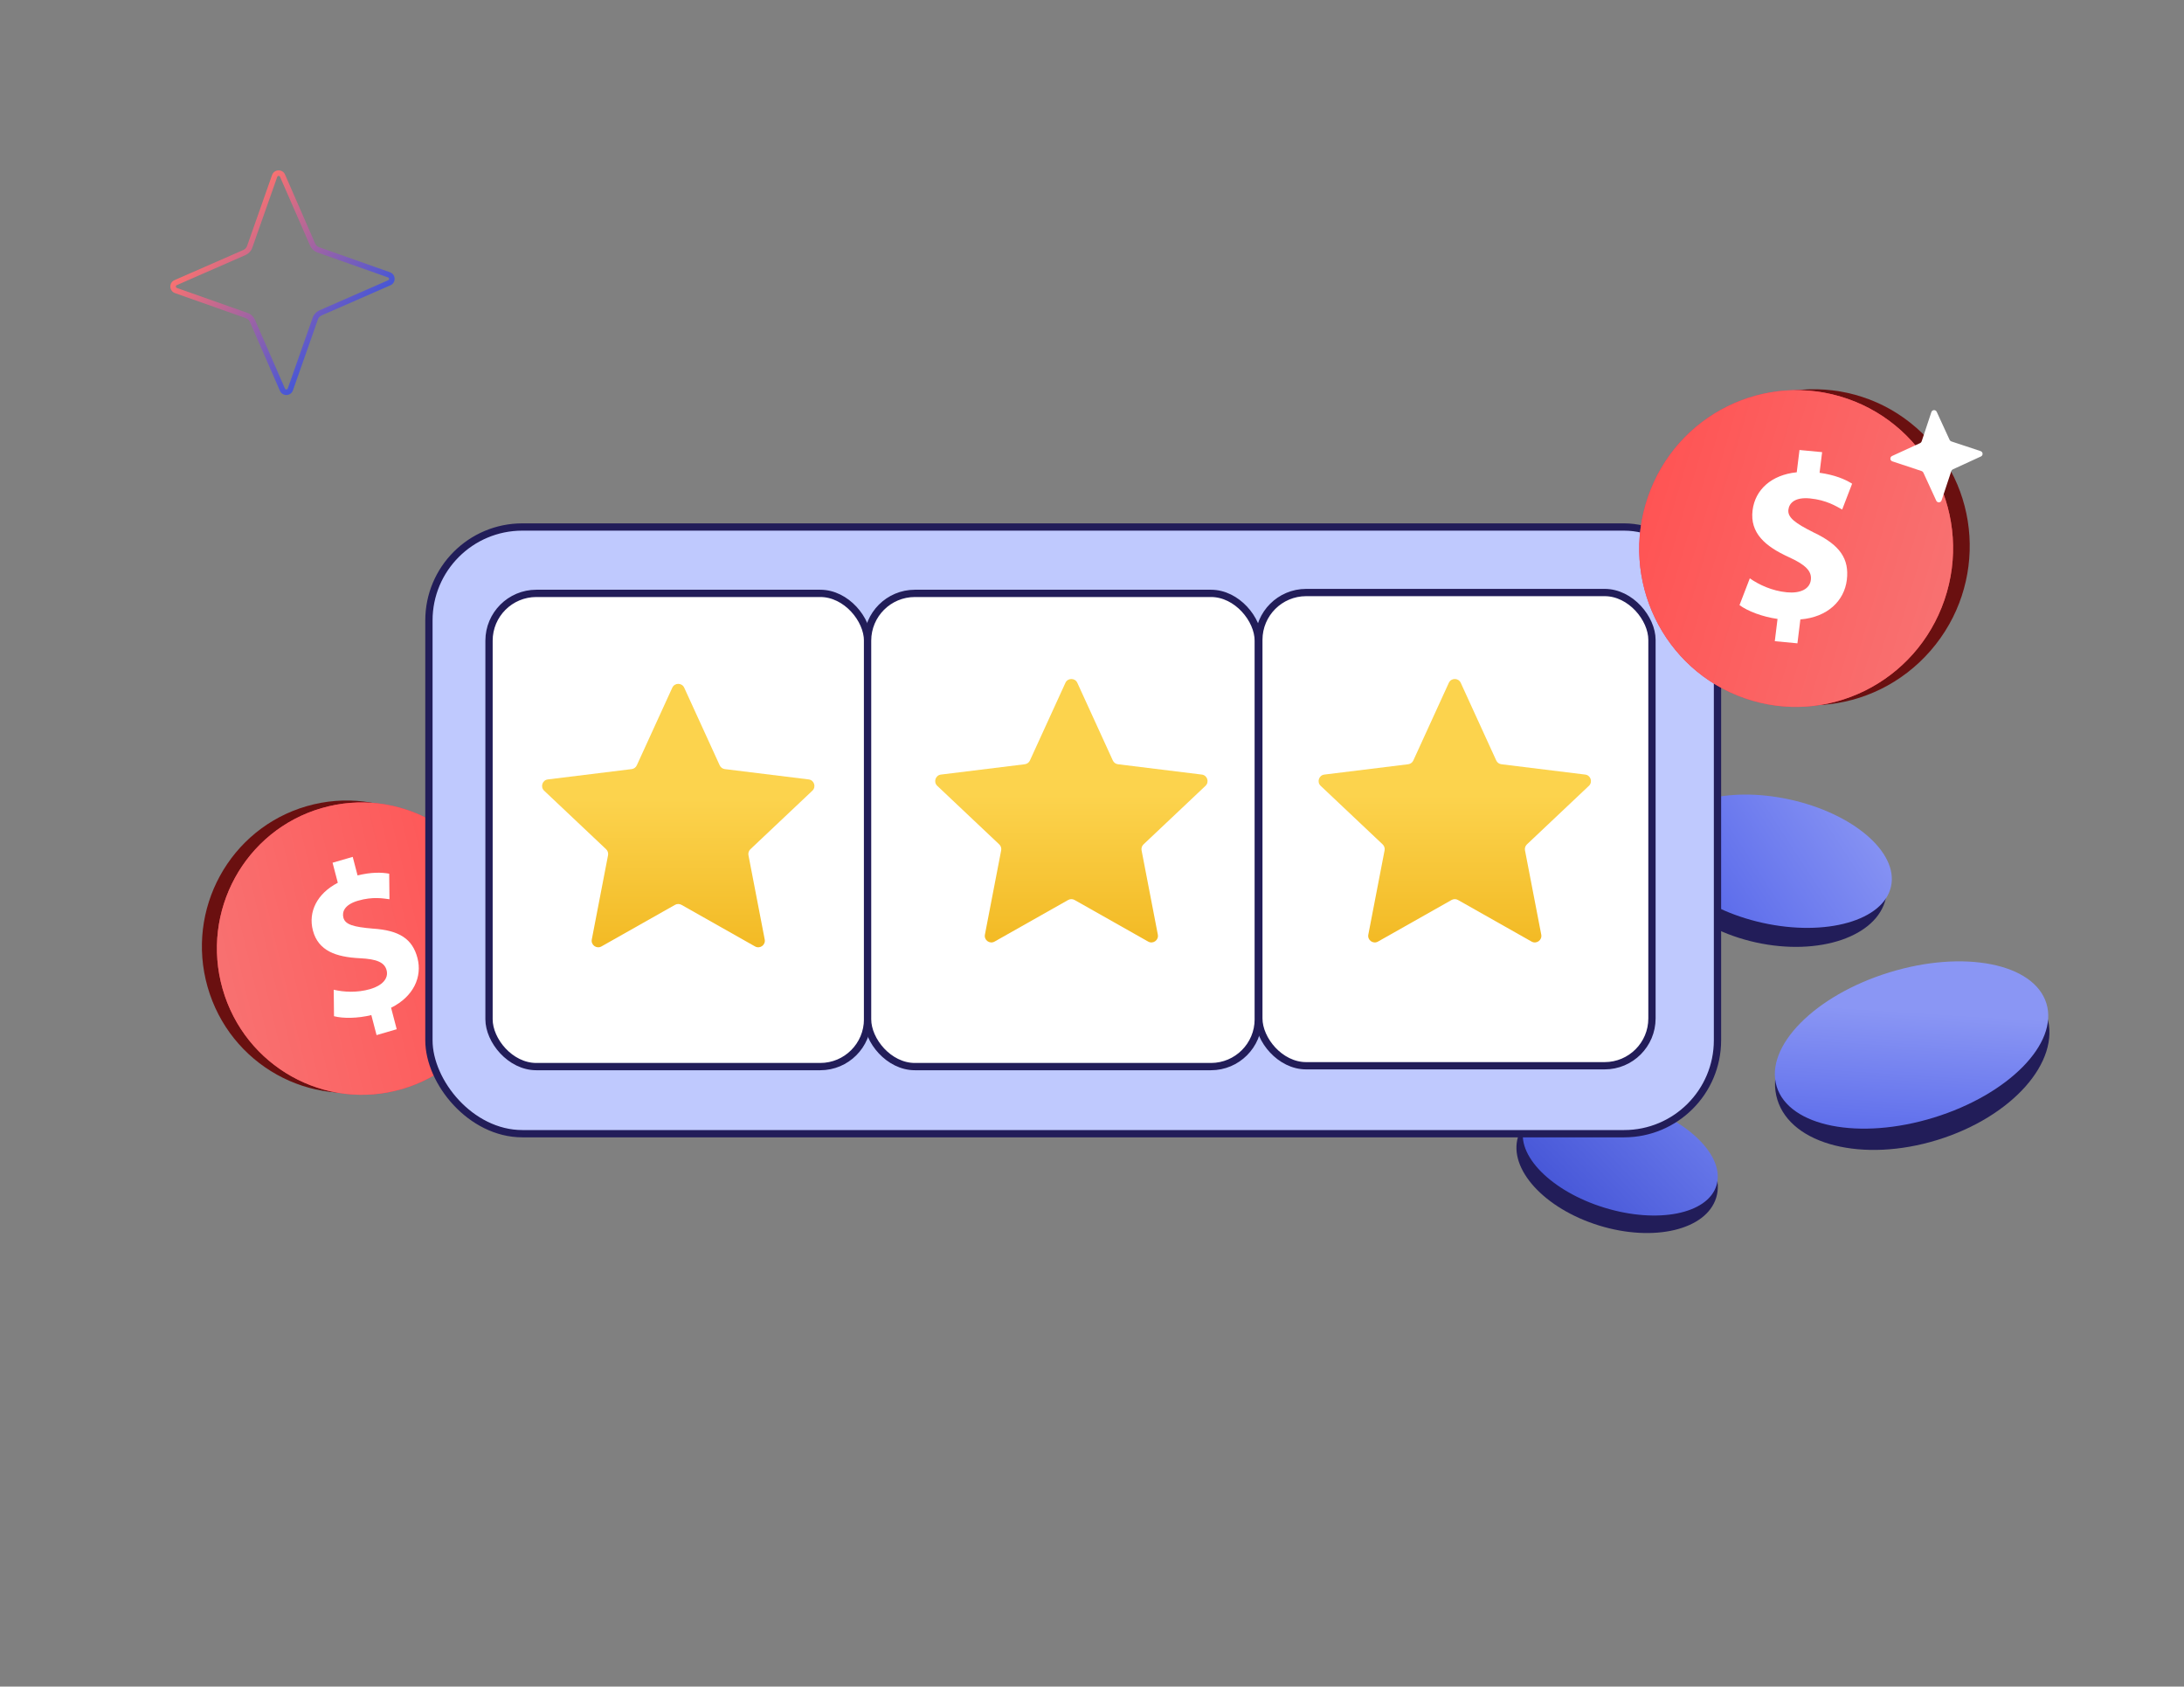 <svg width="900" height="695" viewBox="0 0 900 695" fill="none" xmlns="http://www.w3.org/2000/svg">
<rect x="0" y="0" width="900" height="695" fill="#808080" stroke="none"/>
<path d="M159.408 447.991C127.747 457.164 94.68 438.682 85.55 406.711C76.419 374.74 94.684 341.387 126.345 332.214C158.006 323.041 191.073 341.523 200.203 373.494C209.333 405.465 191.069 438.819 159.408 447.991Z" fill="#6A1010"/>
<path d="M165.595 448.788C133.935 457.961 100.867 439.479 91.737 407.508C82.607 375.537 100.872 342.183 132.532 333.011C164.193 323.838 197.261 342.32 206.391 374.291C215.521 406.262 197.256 439.616 165.595 448.788Z" fill="url(#paint0_linear_11166_19852)"/>
<path d="M165.595 448.788C133.935 457.961 100.867 439.479 91.737 407.508C82.607 375.537 100.872 342.183 132.532 333.011C164.193 323.838 197.261 342.32 206.391 374.291C215.521 406.262 197.256 439.616 165.595 448.788Z" fill="url(#paint1_linear_11166_19852)"/>
<path d="M155.182 426.544L153.022 418.286C147.277 419.679 141.362 419.719 137.641 418.749L137.521 407.839C141.601 408.8 147.079 409.166 152.586 407.563C157.416 406.152 160.217 403.281 159.311 399.805C158.448 396.505 155.191 395.206 148.353 394.861C138.471 394.377 131.146 391.831 128.94 383.404C126.94 375.758 130.621 368.23 139.207 363.762L137.047 355.505L145.348 353.084L147.348 360.731C153.093 359.338 157.223 359.444 160.384 360.017L160.498 370.553C158.046 370.24 153.625 369.376 147.522 371.154C142.016 372.762 140.874 375.709 141.508 378.144C142.259 381.013 145.701 381.972 153.63 382.652C164.669 383.362 169.985 386.955 172.032 394.776C174.057 402.513 170.45 410.668 161.16 415.25L163.48 424.113L155.179 426.533L155.182 426.544Z" fill="white"/>
<ellipse cx="729.905" cy="359.69" rx="48.367" ry="29.341" transform="rotate(12.414 729.905 359.69)" fill="#221D59"/>
<ellipse cx="732.033" cy="354.886" rx="48.367" ry="26.023" transform="rotate(12.414 732.033 354.886)" fill="url(#paint2_linear_11166_19852)"/>
<ellipse cx="666.4" cy="480.969" rx="42.711" ry="25.153" transform="rotate(17.086 666.4 480.969)" fill="#221D59"/>
<ellipse cx="667.7" cy="476.32" rx="41.463" ry="22.308" transform="rotate(17.086 667.7 476.32)" fill="url(#paint3_linear_11166_19852)"/>
<ellipse cx="788.005" cy="436.021" rx="58.154" ry="35.278" transform="rotate(-17.148 788.005 436.021)" fill="#221D59"/>
<ellipse cx="787.727" cy="430.612" rx="58.154" ry="31.288" transform="rotate(-17.148 787.727 430.612)" fill="url(#paint4_linear_11166_19852)"/>
<rect x="176.754" y="217.162" width="531" height="250" rx="38.5" fill="#BFC9FE" stroke="#221D59" stroke-width="3"/>
<rect x="201.52" y="244.512" width="156" height="195" rx="19.5" fill="white" stroke="#221D59" stroke-width="3"/>
<path d="M277.044 283.372C278.006 281.269 280.994 281.269 281.956 283.372L296.58 315.366C296.969 316.219 297.774 316.808 298.705 316.923L333.244 321.176C335.512 321.455 336.429 324.25 334.768 325.819L309.229 349.94C308.557 350.574 308.257 351.507 308.431 352.414L315.13 387.135C315.566 389.396 313.154 391.13 311.15 389.997L280.829 372.858C280.004 372.392 278.996 372.392 278.171 372.858L247.85 389.997C245.846 391.13 243.434 389.396 243.87 387.135L250.569 352.414C250.743 351.507 250.443 350.574 249.771 349.94L224.232 325.819C222.571 324.25 223.488 321.455 225.756 321.176L260.295 316.923C261.226 316.808 262.031 316.219 262.42 315.366L277.044 283.372Z" fill="url(#paint5_linear_11166_19852)"/>
<rect x="357.52" y="244.512" width="161" height="195" rx="19.5" fill="white" stroke="#221D59" stroke-width="3"/>
<path d="M439.044 281.372C440.006 279.269 442.994 279.269 443.956 281.372L458.58 313.366C458.969 314.219 459.774 314.808 460.705 314.923L495.244 319.176C497.512 319.455 498.429 322.25 496.768 323.819L471.229 347.94C470.557 348.574 470.257 349.507 470.431 350.414L477.13 385.135C477.566 387.396 475.154 389.13 473.15 387.997L442.829 370.858C442.004 370.392 440.996 370.392 440.171 370.858L409.85 387.997C407.846 389.13 405.434 387.396 405.87 385.135L412.569 350.414C412.743 349.507 412.443 348.574 411.771 347.94L386.232 323.819C384.571 322.25 385.488 319.455 387.756 319.176L422.295 314.923C423.226 314.808 424.031 314.219 424.42 313.366L439.044 281.372Z" fill="url(#paint6_linear_11166_19852)"/>
<rect x="518.754" y="244.162" width="162" height="195" rx="19.5" fill="white" stroke="#221D59" stroke-width="3"/>
<path d="M597.044 281.372C598.006 279.269 600.994 279.269 601.956 281.372L616.58 313.366C616.969 314.219 617.774 314.808 618.705 314.923L653.244 319.176C655.512 319.455 656.429 322.25 654.768 323.819L629.229 347.94C628.557 348.574 628.257 349.507 628.431 350.414L635.13 385.135C635.566 387.396 633.154 389.13 631.15 387.997L600.829 370.858C600.004 370.392 598.996 370.392 598.171 370.858L567.85 387.997C565.846 389.13 563.434 387.396 563.87 385.135L570.569 350.414C570.743 349.507 570.443 348.574 569.771 347.94L544.232 323.819C542.571 322.25 543.488 319.455 545.756 319.176L580.295 314.923C581.226 314.808 582.031 314.219 582.42 313.366L597.044 281.372Z" fill="url(#paint7_linear_11166_19852)"/>
<path d="M704.112 274.745C730.978 298.282 771.92 295.32 795.558 268.13C819.196 240.94 816.578 199.817 789.712 176.28C762.846 152.743 721.904 155.704 698.266 182.895C674.629 210.085 677.246 251.208 704.112 274.745Z" fill="#6A1010"/>
<path d="M719.097 287.771C752.855 299.44 789.658 281.259 801.298 247.163C812.938 213.066 795.008 175.966 761.25 164.297C727.492 152.628 690.689 170.809 679.049 204.905C667.409 239.001 685.339 276.102 719.097 287.771Z" fill="url(#paint8_linear_11166_19852)"/>
<path d="M719.097 287.771C752.855 299.44 789.658 281.259 801.298 247.163C812.938 213.066 795.008 175.966 761.25 164.297C727.492 152.628 690.689 170.809 679.049 204.905C667.409 239.001 685.339 276.102 719.097 287.771Z" fill="url(#paint9_linear_11166_19852)"/>
<path d="M731.372 264.222L732.502 255.042C726.159 254.145 720.187 251.818 716.829 249.351L721.076 238.318C724.799 240.918 730.168 243.479 736.355 244.07C741.784 244.583 745.754 242.813 746.233 238.95C746.685 235.282 743.925 232.67 737.177 229.586C727.42 225.143 721.064 219.647 722.215 210.278C723.262 201.778 729.982 195.672 740.417 194.609L741.546 185.43L750.874 186.316L749.827 194.816C756.17 195.713 760.286 197.472 763.239 199.315L759.137 209.97C756.793 208.672 752.687 206.033 745.829 205.381C739.642 204.796 737.312 207.307 736.976 210.012C736.585 213.202 739.666 215.545 747.378 219.404C758.21 224.538 762.124 230.283 761.055 238.978C759.997 247.579 753.101 254.347 741.913 255.243L740.7 265.096L731.373 264.21L731.372 264.222Z" fill="white"/>
<path d="M804.111 181.885L816.191 185.897C817.204 186.234 817.29 187.641 816.312 188.095L804.745 193.409C804.452 193.542 804.223 193.796 804.115 194.111L800.103 206.191C799.766 207.204 798.359 207.29 797.905 206.312L792.591 194.745C792.458 194.452 792.204 194.223 791.889 194.115L779.809 190.103C778.796 189.766 778.71 188.359 779.688 187.905L791.255 182.591C791.548 182.458 791.777 182.204 791.885 181.889L795.897 169.809C796.234 168.796 797.641 168.71 798.095 169.688L803.409 181.255C803.542 181.548 803.796 181.777 804.111 181.885Z" fill="white"/>
<path fill-rule="evenodd" clip-rule="evenodd" d="M101.193 105.092C102.476 104.515 103.493 103.441 103.963 102.091C103.964 102.089 103.965 102.087 103.966 102.085L114.248 72.887C114.248 72.886 114.249 72.885 114.249 72.883C114.443 72.35 115.17 72.337 115.388 72.836C115.388 72.835 115.388 72.836 115.388 72.836L127.788 101.246C128.364 102.532 129.437 103.551 130.785 104.022C130.786 104.022 130.788 104.023 130.79 104.024L159.94 114.327C159.942 114.328 159.943 114.328 159.944 114.328C160.477 114.523 160.49 115.251 159.991 115.47L131.631 127.887C130.347 128.464 129.33 129.538 128.86 130.888C128.859 130.89 128.859 130.892 128.858 130.894L118.576 160.092C118.575 160.093 118.575 160.094 118.574 160.095C118.38 160.629 117.653 160.642 117.435 160.142L105.035 131.733C104.46 130.447 103.387 129.428 102.039 128.957C102.037 128.956 102.035 128.955 102.033 128.955L72.883 118.651C72.882 118.651 72.881 118.651 72.88 118.65C72.347 118.456 72.334 117.727 72.832 117.509L101.193 105.092ZM71.924 115.431C69.549 116.472 69.654 119.901 72.12 120.786L101.29 131.097C102.03 131.354 102.638 131.921 102.969 132.661L115.361 161.052C116.401 163.431 119.824 163.326 120.707 160.857L130.997 131.638C131.254 130.897 131.819 130.288 132.558 129.956L160.899 117.547C163.274 116.506 163.17 113.077 160.704 112.192L131.533 101.882C130.794 101.624 130.185 101.057 129.854 100.318L117.463 71.927C116.423 69.548 113 69.652 112.116 72.122L101.827 101.34C101.57 102.081 101.004 102.691 100.266 103.022L71.924 115.431Z" fill="url(#paint10_linear_11166_19852)"/>
<defs>
<linearGradient id="paint0_linear_11166_19852" x1="323.577" y1="328.857" x2="34.194" y2="424.271" gradientUnits="userSpaceOnUse">
<stop stop-color="#DB2777"/>
<stop offset="1" stop-color="#EF4444"/>
</linearGradient>
<linearGradient id="paint1_linear_11166_19852" x1="205.955" y1="372.765" x2="88.844" y2="400.776" gradientUnits="userSpaceOnUse">
<stop stop-color="#FF5454"/>
<stop offset="1" stop-color="#F87171"/>
</linearGradient>
<linearGradient id="paint2_linear_11166_19852" x1="764.067" y1="320.162" x2="665.045" y2="421.416" gradientUnits="userSpaceOnUse">
<stop stop-color="#8A96F4"/>
<stop offset="0.85" stop-color="#4456E6"/>
</linearGradient>
<linearGradient id="paint3_linear_11166_19852" x1="697.954" y1="391.02" x2="635.808" y2="502.127" gradientUnits="userSpaceOnUse">
<stop stop-color="#8797FB"/>
<stop offset="0.95" stop-color="#4656D7"/>
</linearGradient>
<linearGradient id="paint4_linear_11166_19852" x1="826.243" y1="388.863" x2="783.48" y2="501.552" gradientUnits="userSpaceOnUse">
<stop offset="0.323" stop-color="#8A96F4"/>
<stop offset="1" stop-color="#4456E6"/>
</linearGradient>
<linearGradient id="paint5_linear_11166_19852" x1="279.5" y1="278" x2="279.5" y2="405" gradientUnits="userSpaceOnUse">
<stop offset="0.405" stop-color="#FCD34D"/>
<stop offset="1" stop-color="#F0B41B"/>
</linearGradient>
<linearGradient id="paint6_linear_11166_19852" x1="441.5" y1="276" x2="441.5" y2="403" gradientUnits="userSpaceOnUse">
<stop offset="0.405" stop-color="#FCD34D"/>
<stop offset="1" stop-color="#F0B41B"/>
</linearGradient>
<linearGradient id="paint7_linear_11166_19852" x1="599.5" y1="276" x2="599.5" y2="403" gradientUnits="userSpaceOnUse">
<stop offset="0.405" stop-color="#FCD34D"/>
<stop offset="1" stop-color="#F0B41B"/>
</linearGradient>
<linearGradient id="paint8_linear_11166_19852" x1="554.731" y1="149.287" x2="862.649" y2="268.47" gradientUnits="userSpaceOnUse">
<stop stop-color="#DB2777"/>
<stop offset="1" stop-color="#EF4444"/>
</linearGradient>
<linearGradient id="paint9_linear_11166_19852" x1="679.604" y1="203.277" x2="804.8" y2="240.036" gradientUnits="userSpaceOnUse">
<stop stop-color="#FF5454"/>
<stop offset="1" stop-color="#F87171"/>
</linearGradient>
<linearGradient id="paint10_linear_11166_19852" x1="91.841" y1="93.61" x2="141.059" y2="139.287" gradientUnits="userSpaceOnUse">
<stop stop-color="#F87171"/>
<stop offset="1" stop-color="#4656D7"/>
</linearGradient>
</defs>
</svg>
